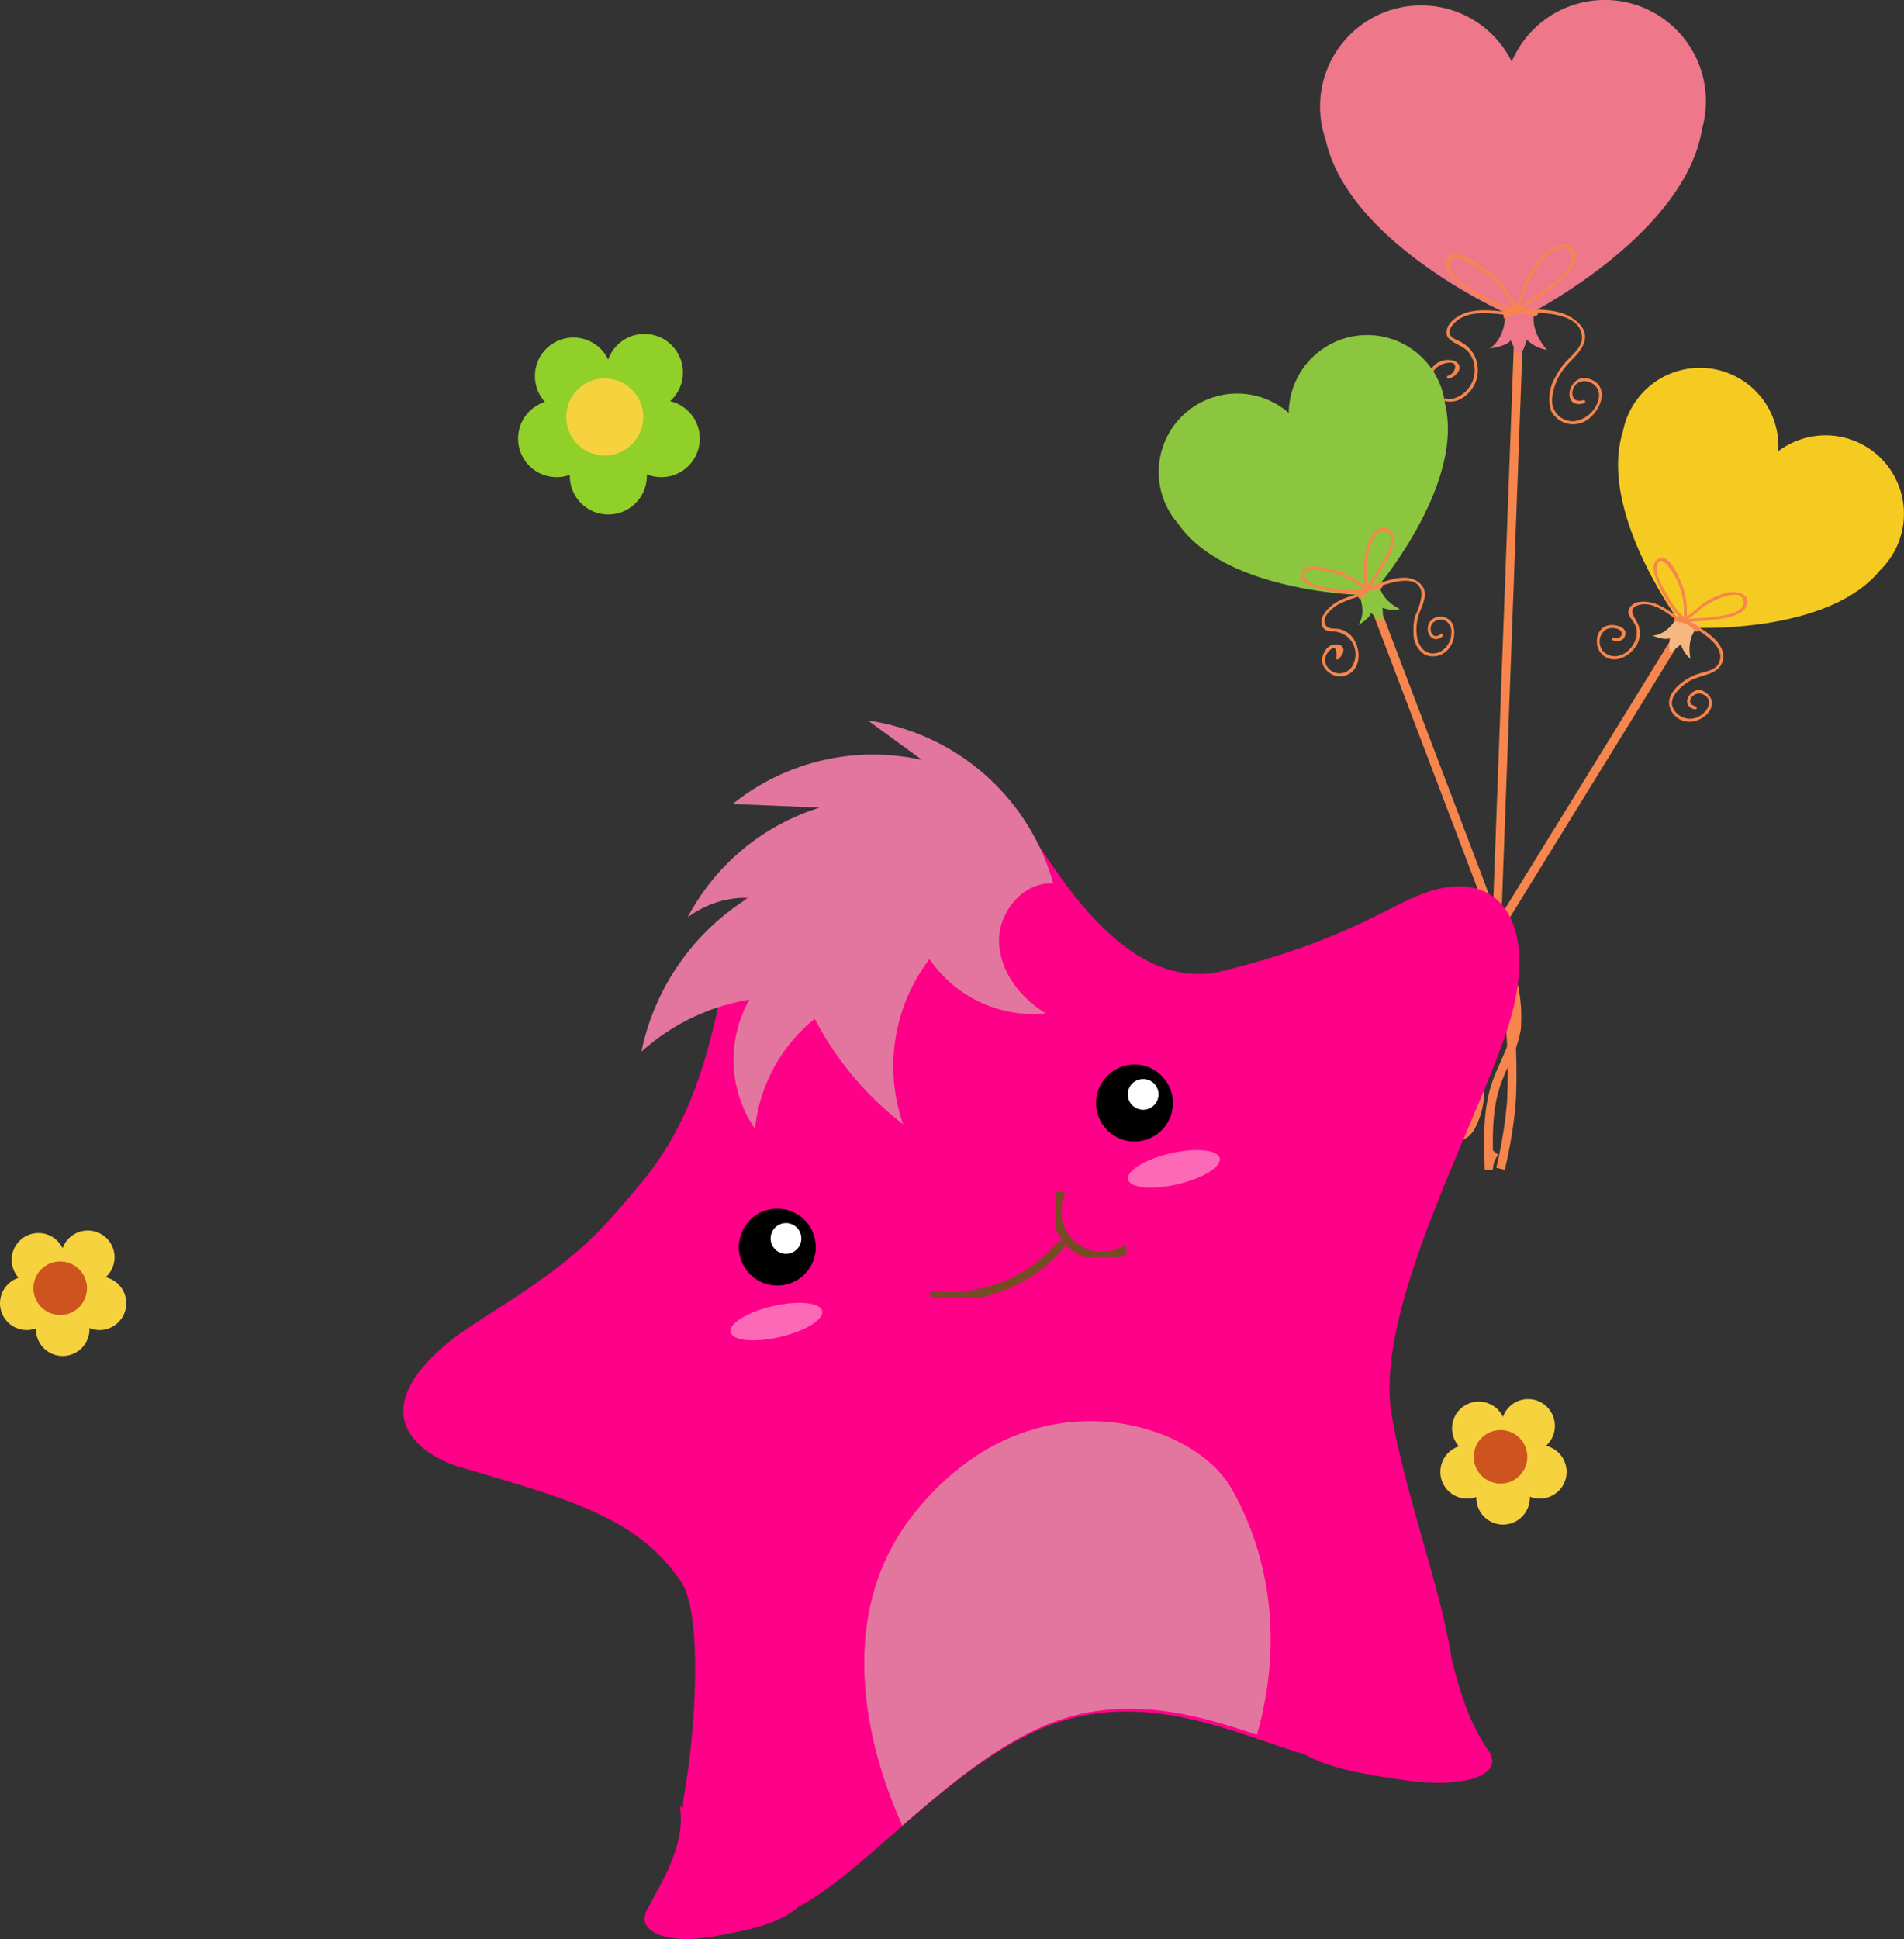 <svg xmlns="http://www.w3.org/2000/svg" xmlns:xlink="http://www.w3.org/1999/xlink" width="218" height="221.926" viewBox="0 0 218 221.926"><rect x="0" y="0" width="218" height="221.926" fill="#333333" stroke="none"/><defs><clipPath id="a"><rect width="218" height="221.925" fill="none"/></clipPath><clipPath id="b"><rect width="44.178" height="36.488" fill="none"/></clipPath><clipPath id="d"><rect width="10.526" height="4.294" fill="none"/></clipPath><clipPath id="h"><rect width="15.385" height="6.53" fill="none"/></clipPath><clipPath id="j"><rect width="8.12" height="7.509" fill="none"/></clipPath></defs><line x1="2.621" y2="70.848" transform="translate(171.318 36.488)" fill="none" stroke="#f6864d" stroke-width="1"/><g clip-path="url(#a)"><g transform="translate(151.139)" style="mix-blend-mode:multiply;isolation:isolate"><g clip-path="url(#b)"><g transform="translate(0 0)"><g clip-path="url(#b)"><path d="M463.761,0a11.572,11.572,0,0,0-10.32,7.05,11.576,11.576,0,0,0-21.315,8.916C434.809,28.231,454,36.52,454.291,36.488c.289.015,18.973-9.367,20.944-21.761A11.583,11.583,0,0,0,463.761,0" transform="translate(-431.491 0)" fill="#ee778a"/></g></g></g></g><path d="M488.737,99.962s.266,3.146-1.8,4.52c0,0,1.921-.23,2.426-.946a6.2,6.2,0,0,0,1.016,1.81,7.224,7.224,0,0,0,.822-1.863,4.259,4.259,0,0,0,2.311,1.16s-2.437-2.47-1.2-5.222Z" transform="translate(-316.378 -64.597)" fill="#ee778a"/><path d="M494.93,101.584a4.033,4.033,0,0,0-3.389.352c-.455-1.252.86-1.027,1.7-1.1.645-.057,1.888-.413,2.191.45-.04.065-.128.224-.169.275-.149,0-.207.076-.332.112" transform="translate(-319.307 -65.437)" fill="#f6864d"/><path d="M475.956,101.583c-2.216-.219-4.9-.618-6.575,1.233-.378.418-.657,1.3-.2,1.77.708.726,1.738.862,2.388,1.72a3.389,3.389,0,0,1-1.853,5.187c-1.558.462-2.766-1.382-2.44-2.728a1.823,1.823,0,0,1,1.056-1.139,2.239,2.239,0,0,1,.948-.246c1.114-.049.624,1.3-.165,1.5a.175.175,0,0,0,.093.338c.8-.207,1.853-1.317.757-1.985a2.3,2.3,0,0,0-2.632.684,2.488,2.488,0,0,0,3.114,3.68,3.739,3.739,0,0,0,1.284-5.656,4.2,4.2,0,0,0-1.443-1.074c-.361-.173-.794-.323-.959-.727-.2-.493.285-1.085.6-1.377,1.58-1.481,4.1-1.023,6.034-.832.225.022.223-.328,0-.35" transform="translate(-303.32 -65.875)" fill="#f6864d"/><path d="M497.776,101.392c1.983.059,6.578-.046,6.659,2.9.028,1.04-1.054,1.945-1.708,2.627a7.731,7.731,0,0,0-1.342,1.906,4.848,4.848,0,0,0-.5,3.821,2.84,2.84,0,0,0,3.069,1.514c2.351-.382,4.224-4.493,1.11-5.194-2.082-.469-2.947,3.04-.872,2.935a1.969,1.969,0,0,0,.5-.117c.214-.07.123-.408-.093-.338-1.3.423-1.618-.934-.875-1.773a1.5,1.5,0,0,1,1.74-.212,1.563,1.563,0,0,1,.88,1.818,3.329,3.329,0,0,1-2.779,2.579,2.371,2.371,0,0,1-2.533-2.691,6.578,6.578,0,0,1,1.505-3.521c.807-.988,1.954-1.779,2.222-3.1.243-1.2-.789-2.144-1.722-2.663-1.567-.874-3.529-.792-5.262-.844a.175.175,0,0,0,0,.35" transform="translate(-323.308 -65.65)" fill="#f6864d"/><path d="M480.767,89.293a11.032,11.032,0,0,0-4.07-4.768c-.672-.468-3.082-2.2-3.813-.972-.885,1.484,1.091,2.825,2.1,3.526a14.026,14.026,0,0,0,5.335,2.552c.221.033.316-.3.093-.338a12.343,12.343,0,0,1-4.038-1.755c-1.119-.644-3.379-1.8-3.336-3.326.049-1.747,3.044.31,3.612.707a10.4,10.4,0,0,1,3.777,4.466c.082.207.421.117.338-.093" transform="translate(-307.101 -54.007)" fill="#f6864d"/><path d="M494.8,87.478c.767-.784.868-1.949,1.3-2.915a12.928,12.928,0,0,1,1.178-2,6.842,6.842,0,0,1,2.108-2.13,1.252,1.252,0,0,1,1.931.833c.121,1.462-2.069,2.945-3.056,3.7-1.105.846-2.287,1.573-3.44,2.348-.186.125-.012.429.177.3,1.418-.952,2.859-1.854,4.186-2.935.971-.791,2.943-2.356,2.393-3.849-.682-1.853-2.763-.574-3.611.314a12.819,12.819,0,0,0-1.823,2.571c-.616,1.092-.723,2.625-1.593,3.515-.158.161.09.409.248.248" transform="translate(-321.289 -51.901)" fill="#f6864d"/><line x2="14.857" y2="39.108" transform="translate(156.933 68.097)" fill="none" stroke="#f6864d" stroke-width="1"/><path d="M398.954,110.265a8.977,8.977,0,0,0-5.3,8.124,8.981,8.981,0,0,0-12.618,12.734c5.572,7.985,21.792,8.209,21.988,8.1.211-.076,10.805-12.36,8.528-21.827a8.987,8.987,0,0,0-12.6-7.133" transform="translate(-246.096 -71.127)" fill="#8cc63f"/><path d="M443.846,190.763s1.127,2.175.058,3.773c0,0,1.308-.738,1.456-1.4a4.822,4.822,0,0,0,1.267,1,5.6,5.6,0,0,0,.034-1.58,3.3,3.3,0,0,0,2,.143s-2.481-1.044-2.416-3.383Z" transform="translate(-288.379 -123.001)" fill="#8cc63f"/><path d="M446.437,191.224a3.131,3.131,0,0,0-2.324,1.261c-.7-.761.311-.992.891-1.3.446-.233,1.23-.858,1.7-.33-.009.058-.025.2-.04.247-.105.047-.125.116-.2.179" transform="translate(-288.398 -123.873)" fill="#f6864d"/><path d="M436.44,193.781c-1.585.482-3.187.9-4.15,2.357a1.581,1.581,0,0,0-.208,1.472c.255.5.714.542,1.235.567a2.6,2.6,0,0,1,2.313,3.683,1.7,1.7,0,0,1-2.787.616,1.433,1.433,0,0,1-.356-1.571,2.039,2.039,0,0,1,.394-.543l.14-.13q.654-.639.677.816c-.176.136,0,.44.177.3.458-.353.994-1.25.209-1.625a1.415,1.415,0,0,0-1.721.711c-1.1,1.65.868,3.427,2.529,2.719,1.831-.78,1.562-3.445.375-4.6a2.8,2.8,0,0,0-1.078-.606c-.651-.219-1.731.146-1.856-.859-.106-.852.993-1.679,1.622-2.041a12.259,12.259,0,0,1,2.579-.935c.215-.066.123-.4-.093-.338" transform="translate(-280.666 -125.899)" fill="#f6864d"/><path d="M448.07,190.092c1.357-.518,5.436-2.167,5.687.507a6.9,6.9,0,0,1-.729,2.507,5.716,5.716,0,0,0-.2,1.884,2.854,2.854,0,0,0,1.305,2.583,2.286,2.286,0,0,0,2.734-.7,2.917,2.917,0,0,0,.465-2.764,1.583,1.583,0,0,0-2.074-.747c-1.568.706-.593,3.356.908,2.1.173-.145-.076-.392-.248-.248-.922.774-1.464-.563-.906-1.263a1.32,1.32,0,0,1,1.519-.224,1.364,1.364,0,0,1,.626,1.28,2.415,2.415,0,0,1-1.461,2.31c-1.3.437-2.179-.454-2.439-1.636a5.373,5.373,0,0,1,.258-2.907c.3-.824.953-2.038.406-2.907-1.275-2.028-4.274-.741-5.945-.1-.209.08-.118.418.093.338" transform="translate(-290.986 -122.644)" fill="#f6864d"/><path d="M432.706,187.541a8.771,8.771,0,0,0-4.575-2.249c-.724-.144-2.654-.551-2.844.569-.223,1.316,1.76,1.717,2.634,1.9a10.974,10.974,0,0,0,4.58.228c.219-.054.126-.391-.093-.338a9.519,9.519,0,0,1-3.266-.043c-1-.12-3.07-.281-3.472-1.408-.422-1.183,2.347-.582,2.819-.477a8.105,8.105,0,0,1,3.97,2.064c.159.161.406-.087.248-.248" transform="translate(-276.309 -120.265)" fill="#f6864d"/><path d="M445.851,179.555a7.968,7.968,0,0,0,.064-2.517,10.042,10.042,0,0,1,.264-1.811,5.99,5.99,0,0,1,.7-1.859c.367-.6,1.26-.932,1.7-.21.586.965-.641,2.8-1.1,3.6-.535.924-1.157,1.787-1.747,2.675-.125.189.178.364.3.177a37.078,37.078,0,0,0,2.268-3.627c.438-.859,1.278-2.548.288-3.332-1.084-.858-2.02.417-2.392,1.31a9.054,9.054,0,0,0-.566,2.355c-.127,1.026.227,2.193-.119,3.151-.077.213.262.3.338.093" transform="translate(-289.455 -111.988)" fill="#f6864d"/><line x1="21.962" y2="35.608" transform="translate(170.825 71.771)" fill="none" stroke="#f6864d" stroke-width="1"/><path d="M556.917,128.988a8.979,8.979,0,0,0-9.669.75,8.981,8.981,0,0,0-17.785-2.248c-2.937,9.283,6.766,22.282,6.971,22.372.189.122,16.385,1.039,22.5-6.534a8.988,8.988,0,0,0-2.021-14.34" transform="translate(-343.647 -78.091)" fill="#f6cb21"/><path d="M543.114,201s-1.038,2.219-2.957,2.345c0,0,1.381.588,2,.3a4.829,4.829,0,0,0-.017,1.611,5.612,5.612,0,0,0,1.275-.936A3.3,3.3,0,0,0,544.517,206s-.683-2.6,1.211-3.977Z" transform="translate(-350.955 -130.596)" fill="#f6b881"/><path d="M549.521,203.1a3.13,3.13,0,0,0-2.416-1.074c.178-1.018.976-.358,1.571-.082.456.211,1.43.453,1.3,1.15-.052.028-.173.1-.22.119-.1-.055-.169-.029-.267-.053" transform="translate(-355.469 -130.904)" fill="#f6864d"/><path d="M531.376,198.439c-1.4-1-2.79-2.07-4.593-1.811a1.435,1.435,0,0,0-1.178.919c-.161.587.472,1.158.714,1.627,1.032,2-1.663,4.805-3.542,3.173a1.685,1.685,0,0,1,.194-2.539,1.62,1.62,0,0,1,1.211-.143c.979.174.786,1.314-.242,1.03a.175.175,0,0,0-.093.337c.682.188,1.358-.008,1.4-.788.039-.752-.97-.956-1.517-.976-1.853-.068-2.288,2.381-1.063,3.445,1.573,1.367,4.048-.419,4.21-2.172a2.752,2.752,0,0,0-.167-1.339c-.316-.737-1.315-1.75-.031-2.192,1.63-.562,3.305.86,4.521,1.729.184.132.359-.172.176-.3" transform="translate(-339.142 -127.729)" fill="#f6864d"/><path d="M547.887,203.536c1.323.813,4.439,2.506,3.323,4.507-.378.677-1.452.862-2.132,1.06a6.188,6.188,0,0,0-1.812.884c-.824.57-1.865,1.634-1.661,2.748a2.324,2.324,0,0,0,2.244,1.9c1.823.067,3.848-2.151,1.762-3.446-1.377-.855-3.006,1.58-1.084,2.021.22.051.313-.287.093-.338-1.371-.315-.226-1.845.814-1.381,1.388.62.513,2.058-.414,2.527a2.139,2.139,0,0,1-2.9-.8c-.8-1.272.794-2.6,1.722-3.193,1.265-.808,3.582-.682,3.91-2.5.365-2.02-2.33-3.455-3.692-4.292-.193-.119-.369.184-.177.3" transform="translate(-354.477 -132.029)" fill="#f6864d"/><path d="M544.3,189.309a8.829,8.829,0,0,0-.985-4.995c-.339-.7-1.161-2.426-2.2-1.938-1.178.555-.3,2.409.057,3.165a10.991,10.991,0,0,0,2.631,3.839c.174.14.424-.106.248-.248a9.3,9.3,0,0,1-1.906-2.52c-.536-.891-1.485-2.335-1.223-3.433.4-1.695,1.938,1,2.161,1.458a8.211,8.211,0,0,1,.878,4.578c-.03.221.308.316.338.093" transform="translate(-351.192 -118.439)" fill="#f6864d"/><path d="M550.2,196.743a6.934,6.934,0,0,0,1.971-1.43,9.47,9.47,0,0,1,1.558-.9,5.223,5.223,0,0,1,2.332-.633.9.9,0,0,1,.747,1.44c-.728.86-2.421.98-3.45,1.11s-2.057.16-3.088.231c-.224.015-.225.366,0,.35,1.33-.091,2.655-.143,3.974-.358,1-.163,2.722-.433,3.092-1.575.468-1.443-1.422-1.635-2.321-1.42a9.168,9.168,0,0,0-2.389,1.043c-.872.5-1.569,1.51-2.518,1.8-.215.066-.123.4.093.338" transform="translate(-357.341 -125.714)" fill="#f6864d"/><path d="M488.344,302.113a4.438,4.438,0,0,1,1.146,3.174q.259,3.124.518,6.248a69.6,69.6,0,0,1,.334,10.837,51.6,51.6,0,0,1-1.249,7.691" transform="translate(-317.29 -196.291)" fill="none" stroke="#f6864d" stroke-width="1"/><path d="M476.749,329.687a2.243,2.243,0,0,0,1.346-1.024,8.674,8.674,0,0,0,1.1-4.147q.425-4.741.743-9.491c.115-1.705-.464-6.99,1.145-7.841a17.728,17.728,0,0,1,2.305,10.148c-.34,2.243-1.618,4.222-2.34,6.373-.992,2.957-.908,6.152-.813,9.269a3.112,3.112,0,0,1,.674-1.531" transform="translate(-309.757 -199.586)" fill="none" stroke="#f6864d" stroke-width="1"/><path d="M195.078,147.348a4.409,4.409,0,1,1-4.409-4.409,4.409,4.409,0,0,1,4.409,4.409" transform="translate(-121.019 -92.871)" fill="#91d028"/><path d="M178.167,135.154a4.409,4.409,0,1,1-4.409-4.409,4.409,4.409,0,0,1,4.409,4.409" transform="translate(-110.031 -84.949)" fill="#91d028"/><path d="M183.673,114.7a4.409,4.409,0,1,1-4.409-4.409,4.409,4.409,0,0,1,4.409,4.409" transform="translate(-113.609 -71.658)" fill="#91d028"/><path d="M206.881,113.52a4.409,4.409,0,1,1-4.409-4.409,4.409,4.409,0,0,1,4.409,4.409" transform="translate(-128.688 -70.892)" fill="#91d028"/><path d="M212.389,135.152a4.409,4.409,0,1,1-4.409-4.409,4.409,4.409,0,0,1,4.409,4.409" transform="translate(-132.266 -84.947)" fill="#91d028"/><path d="M193.9,128.073a4.409,4.409,0,1,1-4.409-4.409,4.409,4.409,0,0,1,4.409,4.409" transform="translate(-120.253 -80.348)" fill="#f6d23f"/><path d="M17.879,428.649a3.063,3.063,0,1,1-3.063-3.063,3.064,3.064,0,0,1,3.063,3.063" transform="translate(-7.636 -276.515)" fill="#f6d23f"/><path d="M6.127,420.175a3.063,3.063,0,1,1-3.063-3.064,3.064,3.064,0,0,1,3.063,3.064" transform="translate(0 -271.009)" fill="#f6d23f"/><path d="M9.953,405.961A3.063,3.063,0,1,1,6.889,402.9a3.064,3.064,0,0,1,3.063,3.064" transform="translate(-2.486 -261.773)" fill="#f6d23f"/><path d="M26.08,405.141a3.063,3.063,0,1,1-3.063-3.063,3.063,3.063,0,0,1,3.063,3.063" transform="translate(-12.964 -261.241)" fill="#f6d23f"/><path d="M29.908,420.173a3.063,3.063,0,1,1-3.063-3.063,3.063,3.063,0,0,1,3.063,3.063" transform="translate(-15.451 -271.008)" fill="#f6d23f"/><path d="M17.059,415.255A3.063,3.063,0,1,1,14,412.191a3.063,3.063,0,0,1,3.063,3.063" transform="translate(-7.103 -267.812)" fill="#ce541f"/><path d="M488.69,483.733a3.063,3.063,0,1,1-3.064-3.064,3.064,3.064,0,0,1,3.064,3.064" transform="translate(-313.534 -312.304)" fill="#f6d23f"/><path d="M476.938,475.258a3.063,3.063,0,1,1-3.063-3.064,3.064,3.064,0,0,1,3.063,3.064" transform="translate(-305.899 -306.797)" fill="#f6d23f"/><path d="M480.764,461.045a3.064,3.064,0,1,1-3.064-3.064,3.064,3.064,0,0,1,3.064,3.064" transform="translate(-308.385 -297.563)" fill="#f6d23f"/><path d="M496.891,460.225a3.063,3.063,0,1,1-3.064-3.063,3.063,3.063,0,0,1,3.064,3.063" transform="translate(-318.863 -297.03)" fill="#f6d23f"/><path d="M500.719,475.257a3.063,3.063,0,1,1-3.063-3.064,3.063,3.063,0,0,1,3.063,3.064" transform="translate(-321.35 -306.797)" fill="#f6d23f"/><path d="M487.87,470.338a3.063,3.063,0,1,1-3.063-3.063,3.063,3.063,0,0,1,3.063,3.063" transform="translate(-313.002 -303.601)" fill="#ce541f"/><path d="M252.48,276.456c-6.156.22-9.1,5.288-26.823,9.674-10.113,2.5-17.591-9.262-20.89-14.1s-18.026-2.1-25.5.135-8.135,2.311-11.213,17.262-7.461,19.269-12.312,24.844c-6.244,7.176-14.815,11.078-18.908,14.511-10.245,8.6-2.068,13.066,1.319,14.071,12.55,3.724,20.447,5.716,25.5,13.192,2.366,3.5,1.759,16.05.44,23.745-.125.73-.21,1.45-.274,2.162l-.321-.214c.668,4.056-1.615,7.936-3.591,11.541a2.749,2.749,0,0,0-.454,1.359c.03.985,1.052,1.627,2,1.908,2.49.741,5.16.249,7.71-.247,2.808-.546,5.864-1.257,7.944-3.078,7.33-3.827,16.494-15.135,27-20.027,11.818-5.5,22.974.278,30.932,2.6,2.577,1.446,5.957,2.088,9.1,2.595,3.257.525,6.667,1.046,9.847.261,1.206-.3,2.51-.978,2.549-2.021a2.6,2.6,0,0,0-.579-1.44c-2.172-3.286-3.082-6.429-4.086-10.292-1.063-7.5-5.339-18.982-6.866-27.978-1.979-11.653,8.727-31.211,12.972-43.313,3.8-10.824.66-17.369-5.5-17.149" transform="translate(-85.665 -175)" fill="#f08"/><path d="M288.36,474.725c-10.285,12.685-4.533,29.243-1.5,35.926,4.73-4.119,9.907-8.5,15.46-11.081,9.173-4.27,17.948-1.743,25.138.687,3.478-12.2.6-22.2-3.042-28.39-4.4-7.475-22.866-13.412-36.057,2.858" transform="translate(-183.546 -301.704)" fill="#e2769f"/><path d="M214.952,257.961a11.143,11.143,0,0,1,6.967-2.241,27.26,27.26,0,0,0-12.26,17.612,24.564,24.564,0,0,1,12.375-5.967,13.947,13.947,0,0,0,.637,14.808,18.511,18.511,0,0,1,6.831-12.6,36.553,36.553,0,0,0,10.117,12.06,20.214,20.214,0,0,1,3.024-18.9,14.437,14.437,0,0,0,13.319,6.223c-2.909-1.785-5.282-4.814-5.355-8.227s2.808-6.885,6.213-6.647A25.926,25.926,0,0,0,235.6,235.427l6.2,4.52a25.658,25.658,0,0,0-21.682,5.03l9.954.417a25.8,25.8,0,0,0-15.127,12.568" transform="translate(-136.221 -152.963)" fill="#e2769f"/><path d="M250.335,399.34a4.4,4.4,0,1,1-4.4-4.4,4.4,4.4,0,0,1,4.4,4.4" transform="translate(-156.936 -256.605)"/><path d="M255.416,401.41a1.759,1.759,0,1,1-1.759-1.759,1.759,1.759,0,0,1,1.759,1.759" transform="translate(-163.665 -259.664)" fill="#fff"/><path d="M367.085,352.263a4.4,4.4,0,1,1-4.4-4.4,4.4,4.4,0,0,1,4.4,4.4" transform="translate(-232.791 -226.018)"/><path d="M372.166,354.333a1.759,1.759,0,1,1-1.759-1.759,1.759,1.759,0,0,1,1.759,1.759" transform="translate(-239.521 -229.077)" fill="#fff"/><g transform="translate(83.629 149.108)" opacity="0.5" style="mix-blend-mode:hard-light;isolation:isolate"><g clip-path="url(#d)"><g clip-path="url(#d)"><path d="M249.265,426.617c.227.976-1.938,2.313-4.836,2.986s-5.431.429-5.658-.547,1.938-2.313,4.836-2.986,5.43-.429,5.657.547" transform="translate(-238.755 -425.69)" fill="#f9d3e6"/></g></g></g><g transform="translate(129.141 131.629)" opacity="0.5" style="mix-blend-mode:hard-light;isolation:isolate"><g clip-path="url(#d)"><g clip-path="url(#d)"><path d="M379.2,376.716c.227.976-1.938,2.313-4.836,2.986s-5.431.429-5.658-.547,1.938-2.313,4.836-2.986,5.43-.429,5.657.547" transform="translate(-368.686 -375.789)" fill="#f9d3e6"/></g></g></g><g transform="translate(106.514 142.024)" style="mix-blend-mode:multiply;isolation:isolate"><g clip-path="url(#h)"><g clip-path="url(#h)"><path d="M304.588,412.011a16.79,16.79,0,0,0,15.035-6.044" transform="translate(-304.413 -405.792)" fill="none" stroke="#754c24" stroke-linecap="round" stroke-miterlimit="10" stroke-width="1"/></g></g></g><g transform="translate(120.852 136.407)" style="mix-blend-mode:multiply;isolation:isolate"><g clip-path="url(#j)"><g clip-path="url(#j)"><path d="M345.908,389.93a5.173,5.173,0,0,0,7.384,6.477" transform="translate(-345.348 -389.755)" fill="none" stroke="#754c24" stroke-linecap="round" stroke-miterlimit="10" stroke-width="1"/></g></g></g></g><rect width="218" height="221.925" fill="none"/></svg>